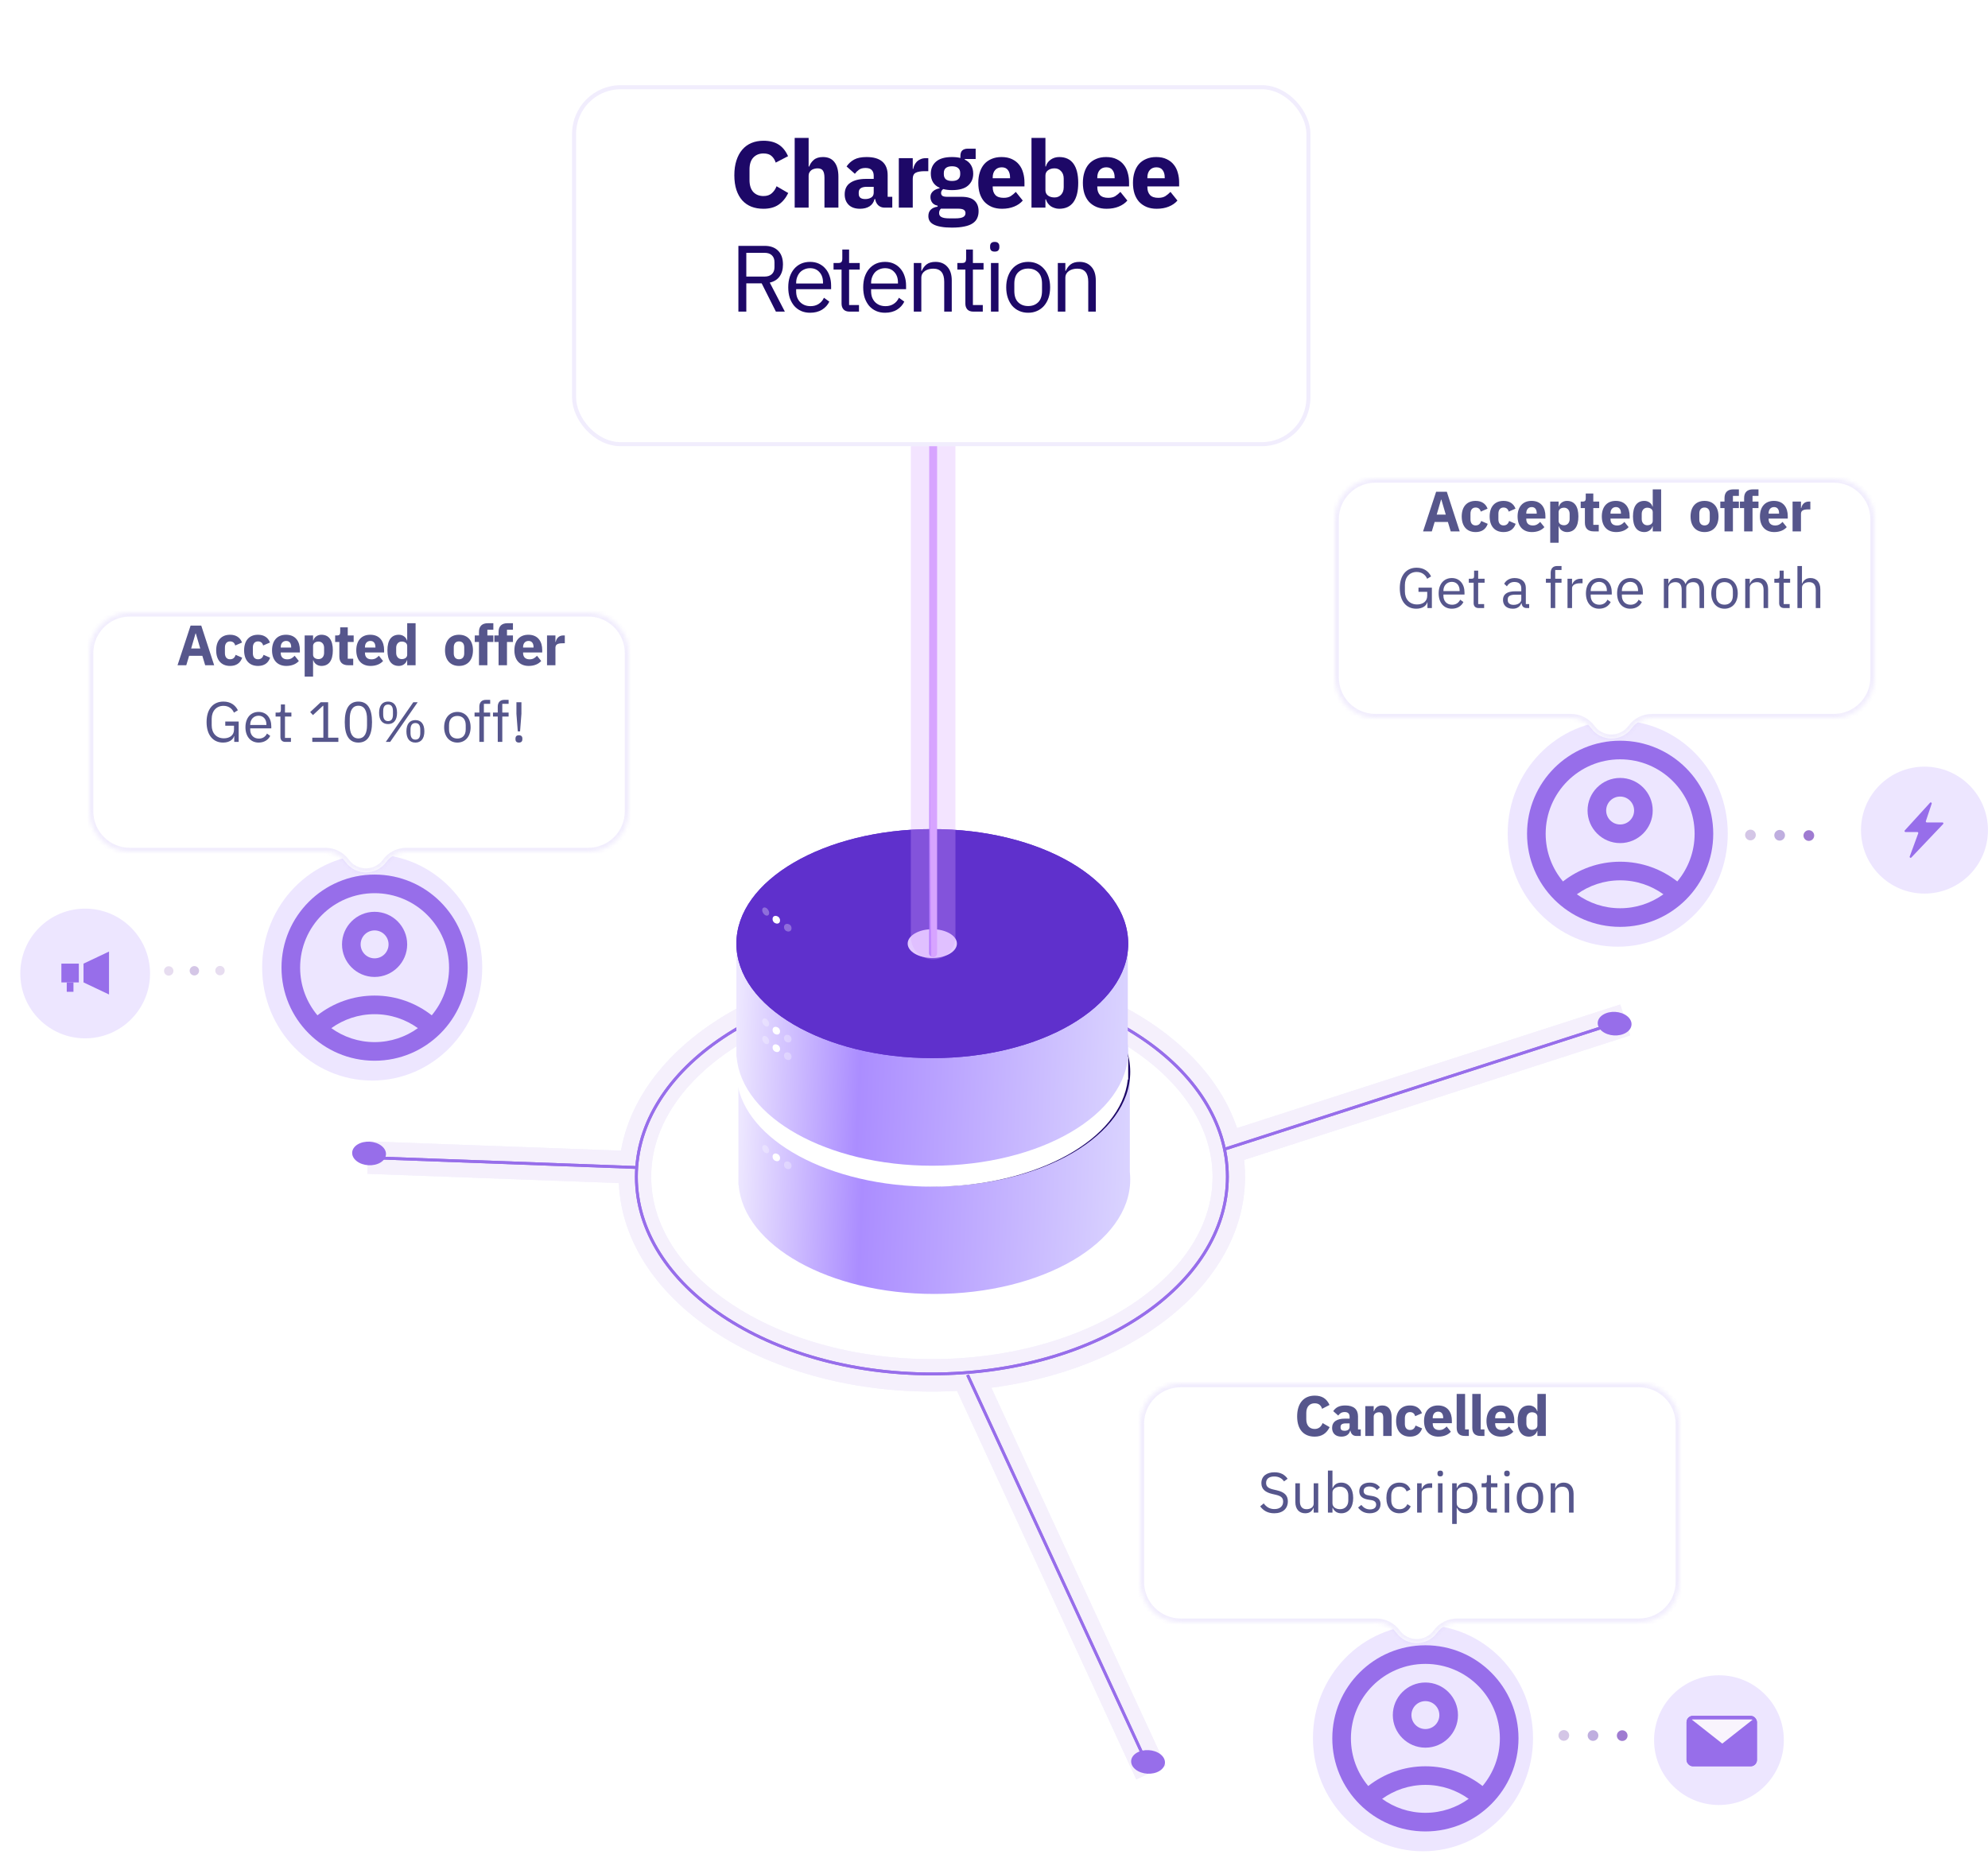 <svg width="490" height="459" viewBox="0 0 490 459" fill="none" xmlns="http://www.w3.org/2000/svg">
<path d="M229.783 271.04C239.02 271.04 247.368 273.23 253.396 276.755C259.432 280.283 263.092 285.115 263.092 290.391C263.092 295.667 259.432 300.498 253.396 304.027C247.368 307.551 239.02 309.741 229.783 309.741C220.547 309.741 212.199 307.551 206.17 304.027C200.134 300.498 196.474 295.667 196.474 290.391C196.474 285.115 200.134 280.283 206.17 276.755C212.198 273.23 220.546 271.04 229.783 271.04Z" stroke="#976EEA" stroke-width="0.597"/>
<path d="M229.783 271.04C239.02 271.04 247.368 273.23 253.396 276.755C259.432 280.283 263.092 285.115 263.092 290.391C263.092 295.667 259.432 300.498 253.396 304.027C247.368 307.551 239.02 309.741 229.783 309.741C220.547 309.741 212.199 307.551 206.17 304.027C200.134 300.498 196.474 295.667 196.474 290.391C196.474 285.115 200.134 280.283 206.17 276.755C212.198 273.23 220.546 271.04 229.783 271.04Z" stroke="#976EEA" stroke-width="0.597"/>
<g opacity="0.42">
<path d="M229.689 241.162C270.109 241.162 302.876 263.077 302.876 290.11C302.876 317.144 270.109 339.059 229.689 339.059C189.27 339.059 156.5 317.144 156.5 290.11C156.5 263.077 189.268 241.162 229.689 241.162Z" stroke="#E6DCF9" stroke-width="8"/>
<path d="M229.689 241.162C270.109 241.162 302.876 263.077 302.876 290.11C302.876 317.144 270.109 339.059 229.689 339.059C189.27 339.059 156.5 317.144 156.5 290.11C156.5 263.077 189.268 241.162 229.689 241.162Z" stroke="#E6DCF9" stroke-width="8"/>
<path d="M301.783 283.316L400.581 251.442M238.483 338.958L283.693 436.984M156.783 287.816L90.676 285.376" stroke="#E6DCF9" stroke-width="8"/>
<path d="M301.783 283.316L400.581 251.442M238.483 338.958L283.693 436.984M156.783 287.816L90.676 285.376" stroke="#E6DCF9" stroke-width="8"/>
</g>
<path d="M229.689 241.514C249.839 241.514 268.065 246.977 281.244 255.791C294.425 264.607 302.524 276.748 302.524 290.11C302.524 303.473 294.425 315.614 281.244 324.429C268.065 333.244 249.839 338.707 229.689 338.707C209.539 338.707 191.313 333.244 178.133 324.429C164.952 315.614 156.853 303.473 156.853 290.11C156.853 276.748 164.951 264.607 178.133 255.791C191.312 246.977 209.539 241.514 229.689 241.514Z" stroke="#976EEA" stroke-width="0.704"/>
<path d="M229.689 241.514C249.839 241.514 268.065 246.977 281.244 255.791C294.425 264.607 302.524 276.748 302.524 290.11C302.524 303.473 294.425 315.614 281.244 324.429C268.065 333.244 249.839 338.707 229.689 338.707C209.539 338.707 191.313 333.244 178.133 324.429C164.952 315.614 156.853 303.473 156.853 290.11C156.853 276.748 164.951 264.607 178.133 255.791C191.312 246.977 209.539 241.514 229.689 241.514Z" stroke="#976EEA" stroke-width="0.704"/>
<path d="M301.783 283.316L400.581 251.442M238.483 338.958L283.693 436.984M156.783 287.816L90.676 285.376" stroke="#976EEA" stroke-width="0.704"/>
<path d="M301.783 283.316L400.581 251.442M238.483 338.958L283.693 436.984M156.783 287.816L90.676 285.376" stroke="#976EEA" stroke-width="0.704"/>
<path d="M278.147 292.149C274.991 278.342 254.767 267.693 230.289 267.693C205.811 267.693 185.587 278.342 182.43 292.149H182L182.06 294.504C182.022 294.974 182 295.443 182 295.92C182.001 296.677 182.052 297.434 182.154 298.184C184.125 312.719 204.926 324.155 230.289 324.155C255.91 324.155 276.872 312.487 278.477 297.744H278.577V292.149H278.147Z" fill="white"/>
<path fill-rule="evenodd" clip-rule="evenodd" d="M278.575 290.76C278.575 306.352 256.956 318.991 230.288 318.991C204.416 318.991 183.296 307.096 182.057 292.149H182V263.412L216.225 263.744C220.675 262.954 225.396 262.528 230.288 262.528C235.743 262.528 240.987 263.057 245.878 264.032L278.476 264.349V288.941C278.542 289.542 278.575 290.149 278.575 290.76Z" fill="url(#paint0_linear_100_140)"/>
<path d="M230.29 236C256.958 236 278.577 248.64 278.577 264.232C278.577 279.823 256.958 292.463 230.29 292.463C203.622 292.463 182.001 279.823 182.001 264.232C182.001 248.64 203.62 236 230.29 236Z" fill="#1D0867"/>
<path d="M277.65 260.538C274.493 246.731 254.27 236.083 229.792 236.083C205.314 236.083 185.089 246.731 181.933 260.538H181.503L181.563 262.894C181.524 263.363 181.503 263.833 181.503 264.309C181.503 265.067 181.555 265.823 181.657 266.574C183.628 281.108 204.429 292.544 229.792 292.544C255.413 292.544 276.375 280.877 277.98 266.134H278.079V260.538H277.65Z" fill="white"/>
<path fill-rule="evenodd" clip-rule="evenodd" d="M278.078 259.15C278.078 274.741 256.459 287.381 229.79 287.381C203.918 287.381 182.799 275.485 181.56 260.539H181.503V231.801L215.729 232.134C220.178 231.343 224.899 230.918 229.79 230.918C235.245 230.918 240.488 231.447 245.379 232.421L277.979 232.738V257.33C278.044 257.932 278.078 258.538 278.078 259.15Z" fill="url(#paint1_linear_100_140)"/>
<path d="M229.792 204.389C256.46 204.389 278.08 217.029 278.08 232.621C278.08 248.213 256.46 260.853 229.792 260.853C203.124 260.853 181.504 248.213 181.504 232.621C181.504 217.029 203.123 204.389 229.792 204.389Z" fill="#5F30CC"/>
<path d="M229.792 204.389C256.46 204.389 278.08 217.029 278.08 232.621C278.08 248.213 256.46 260.853 229.792 260.853C203.124 260.853 181.504 248.213 181.504 232.621C181.504 217.029 203.123 204.389 229.792 204.389Z" fill="#5F30CC"/>
<path d="M229.792 229.073C226.44 229.073 223.722 230.661 223.722 232.621C223.722 234.581 226.44 236.169 229.792 236.169C233.144 236.169 235.861 234.581 235.861 232.621C235.861 230.661 233.144 229.073 229.792 229.073Z" fill="#E4CCFF"/>
<path d="M230 73L230 103.235L230 231" stroke="#D7A4FF" stroke-opacity="0.3" stroke-width="11" stroke-linecap="round"/>
<path d="M230 77L230 107.235L230 235" stroke="url(#paint2_linear_100_140)" stroke-width="1.947" stroke-linecap="round"/>
<circle r="0.936" transform="matrix(0.914 0.407 -0.033 0.999 188.728 252.072)" fill="white" fill-opacity="0.3"/>
<circle r="0.936" transform="matrix(0.914 0.407 -0.033 0.999 188.728 283.295)" fill="white" fill-opacity="0.3"/>
<circle r="0.936" transform="matrix(0.914 0.407 -0.033 0.999 188.728 224.719)" fill="white" fill-opacity="0.3"/>
<circle r="0.936" transform="matrix(0.914 0.407 -0.033 0.999 188.728 256.389)" fill="white" fill-opacity="0.3"/>
<circle r="0.936" transform="matrix(0.983 0.182 0 1 191.344 254.092)" fill="white"/>
<circle r="0.936" transform="matrix(0.983 0.182 0 1 191.344 285.316)" fill="white"/>
<circle r="0.936" transform="matrix(0.983 0.182 0 1 191.344 226.739)" fill="white"/>
<circle r="0.936" transform="matrix(0.983 0.182 0 1 191.344 258.41)" fill="white"/>
<circle r="0.936" transform="matrix(0.99 0.143 0 1 194.168 256.051)" fill="white" fill-opacity="0.3"/>
<circle r="0.936" transform="matrix(0.99 0.143 0 1 194.168 287.275)" fill="white" fill-opacity="0.3"/>
<circle r="0.936" transform="matrix(0.99 0.143 0 1 194.168 228.699)" fill="white" fill-opacity="0.3"/>
<circle r="0.936" transform="matrix(0.99 0.143 0 1 194.168 260.369)" fill="white" fill-opacity="0.3"/>
<circle r="3.596" transform="matrix(0.785 0.619 -0.853 0.522 90.97 284.358)" fill="#976EEA"/>
<circle r="3.596" transform="matrix(0.785 0.619 -0.853 0.522 282.97 434.358)" fill="#976EEA"/>
<circle r="3.596" transform="matrix(0.785 0.619 -0.853 0.522 397.97 252.358)" fill="#976EEA"/>
<path d="M120.168 238.5C120.168 254.654 107.408 267.693 91.737 267.693C76.067 267.693 63.307 254.654 63.307 238.5C63.307 222.346 76.067 209.307 91.737 209.307C107.408 209.307 120.168 222.346 120.168 238.5Z" fill="#EDE6FF" stroke="white" stroke-width="2.615"/>
<path d="M92.331 215.604C79.664 215.604 69.385 225.884 69.385 238.55C69.385 251.217 79.664 261.496 92.331 261.496C104.997 261.496 115.277 251.217 115.277 238.55C115.277 225.884 104.997 215.604 92.331 215.604ZM81.661 253.465C84.667 251.308 88.338 250.023 92.331 250.023C96.323 250.023 99.995 251.308 103 253.465C99.995 255.622 96.323 256.907 92.331 256.907C88.338 256.907 84.667 255.622 81.661 253.465ZM106.419 250.299C102.542 247.27 97.654 245.434 92.331 245.434C87.007 245.434 82.12 247.27 78.242 250.299C75.58 247.109 73.974 243.025 73.974 238.55C73.974 228.408 82.188 220.193 92.331 220.193C102.473 220.193 110.687 228.408 110.687 238.55C110.687 243.025 109.081 247.109 106.419 250.299Z" fill="#976EEA"/>
<path d="M92.33 224.783C87.901 224.783 84.299 228.386 84.299 232.814C84.299 237.243 87.901 240.845 92.33 240.845C96.758 240.845 100.361 237.243 100.361 232.814C100.361 228.386 96.758 224.783 92.33 224.783ZM92.33 236.256C90.425 236.256 88.888 234.719 88.888 232.814C88.888 230.91 90.425 229.372 92.33 229.372C94.234 229.372 95.772 230.91 95.772 232.814C95.772 234.719 94.234 236.256 92.33 236.256Z" fill="#976EEA"/>
<g filter="url(#filter0_dd_100_140)">
<mask id="path-34-inside-1_100_140" fill="white">
<path fill-rule="evenodd" clip-rule="evenodd" d="M34 140C28.477 140 24 144.477 24 150V189C24 194.523 28.477 199 34 199H82.205C84.178 199 86.033 199.942 87.197 201.534V201.534C89.668 204.913 94.712 204.913 97.182 201.534V201.534C98.347 199.942 100.202 199 102.175 199H147C152.523 199 157 194.523 157 189V150C157 144.477 152.523 140 147 140H34Z"/>
</mask>
<path fill-rule="evenodd" clip-rule="evenodd" d="M34 140C28.477 140 24 144.477 24 150V189C24 194.523 28.477 199 34 199H82.205C84.178 199 86.033 199.942 87.197 201.534V201.534C89.668 204.913 94.712 204.913 97.182 201.534V201.534C98.347 199.942 100.202 199 102.175 199H147C152.523 199 157 194.523 157 189V150C157 144.477 152.523 140 147 140H34Z" fill="white"/>
<path d="M25 150C25 145.029 29.029 141 34 141V139C27.925 139 23 143.925 23 150H25ZM25 189V150H23V189H25ZM34 198C29.029 198 25 193.971 25 189H23C23 195.075 27.925 200 34 200V198ZM82.205 198H34V200H82.205V198ZM147 198H102.175V200H147V198ZM156 189C156 193.971 151.971 198 147 198V200C153.075 200 158 195.075 158 189H156ZM156 150V189H158V150H156ZM147 141C151.971 141 156 145.029 156 150H158C158 143.925 153.075 139 147 139V141ZM34 141H147V139H34V141ZM97.99 202.125C98.966 200.789 100.521 200 102.175 200V198C99.883 198 97.728 199.094 96.375 200.944L97.99 202.125ZM86.39 202.125C89.26 206.05 95.12 206.05 97.99 202.125L96.375 200.944C94.304 203.777 90.076 203.777 88.005 200.944L86.39 202.125ZM82.205 200C83.859 200 85.414 200.789 86.39 202.125L88.005 200.944C86.652 199.094 84.497 198 82.205 198V200Z" fill="#BBA5F8" fill-opacity="0.2" mask="url(#path-34-inside-1_100_140)"/>
</g>
<path d="M52.786 164L49.608 154.228H46.976L43.756 164H45.912L46.612 161.676H49.874L50.574 164H52.786ZM49.356 159.87H47.116L48.194 156.16H48.264L49.356 159.87ZM56.714 164.168C58.156 164.168 59.206 163.538 59.696 162.138L58.086 161.438C57.876 162.026 57.54 162.53 56.714 162.53C55.874 162.53 55.44 161.942 55.44 161.018V159.646C55.44 158.722 55.874 158.12 56.714 158.12C57.442 158.12 57.848 158.568 57.974 159.128L59.654 158.4C59.22 157.196 58.198 156.482 56.714 156.482C54.502 156.482 53.284 157.966 53.284 160.318C53.284 162.67 54.502 164.168 56.714 164.168ZM63.598 164.168C65.04 164.168 66.09 163.538 66.58 162.138L64.97 161.438C64.76 162.026 64.424 162.53 63.598 162.53C62.758 162.53 62.324 161.942 62.324 161.018V159.646C62.324 158.722 62.758 158.12 63.598 158.12C64.326 158.12 64.732 158.568 64.858 159.128L66.538 158.4C66.104 157.196 65.082 156.482 63.598 156.482C61.386 156.482 60.168 157.966 60.168 160.318C60.168 162.67 61.386 164.168 63.598 164.168ZM70.58 164.168C71.924 164.168 73.002 163.706 73.66 162.95L72.624 161.662C72.162 162.138 71.686 162.544 70.818 162.544C69.712 162.544 69.194 161.928 69.194 160.962V160.85H73.912V160.234C73.912 158.246 72.932 156.482 70.496 156.482C68.284 156.482 67.052 157.994 67.052 160.318C67.052 162.67 68.326 164.168 70.58 164.168ZM70.538 158.008C71.364 158.008 71.77 158.61 71.77 159.506V159.632H69.194V159.52C69.194 158.61 69.712 158.008 70.538 158.008ZM75.095 166.8H77.167V162.768H77.237C77.447 163.566 78.259 164.168 79.211 164.168C81.073 164.168 82.039 162.81 82.039 160.318C82.039 157.826 81.073 156.482 79.211 156.482C78.259 156.482 77.447 157.07 77.237 157.882H77.167V156.65H75.095V166.8ZM78.525 162.488C77.741 162.488 77.167 162.082 77.167 161.41V159.24C77.167 158.568 77.741 158.162 78.525 158.162C79.309 158.162 79.883 158.764 79.883 159.688V160.962C79.883 161.886 79.309 162.488 78.525 162.488ZM87.059 164V162.39H85.715V158.26H87.171V156.65H85.715V154.662H83.853V155.866C83.853 156.37 83.685 156.65 83.125 156.65H82.607V158.26H83.643V161.858C83.643 163.258 84.399 164 85.827 164H87.059ZM91.341 164.168C92.685 164.168 93.763 163.706 94.421 162.95L93.385 161.662C92.923 162.138 92.447 162.544 91.579 162.544C90.473 162.544 89.955 161.928 89.955 160.962V160.85H94.673V160.234C94.673 158.246 93.693 156.482 91.257 156.482C89.045 156.482 87.813 157.994 87.813 160.318C87.813 162.67 89.087 164.168 91.341 164.168ZM91.299 158.008C92.125 158.008 92.531 158.61 92.531 159.506V159.632H89.955V159.52C89.955 158.61 90.473 158.008 91.299 158.008ZM100.365 164H102.437V153.64H100.365V157.882H100.295C100.085 157.07 99.273 156.482 98.321 156.482C96.459 156.482 95.493 157.826 95.493 160.318C95.493 162.81 96.459 164.168 98.321 164.168C99.273 164.168 100.085 163.566 100.295 162.768H100.365V164ZM99.007 162.488C98.223 162.488 97.649 161.886 97.649 160.962V159.688C97.649 158.764 98.223 158.162 99.007 158.162C99.791 158.162 100.365 158.568 100.365 159.24V161.41C100.365 162.082 99.791 162.488 99.007 162.488ZM113.133 164.168C115.289 164.168 116.577 162.684 116.577 160.318C116.577 157.952 115.289 156.482 113.133 156.482C110.977 156.482 109.689 157.952 109.689 160.318C109.689 162.684 110.977 164.168 113.133 164.168ZM113.133 162.53C112.321 162.53 111.845 161.998 111.845 161.074V159.576C111.845 158.652 112.321 158.12 113.133 158.12C113.945 158.12 114.421 158.652 114.421 159.576V161.074C114.421 161.998 113.945 162.53 113.133 162.53ZM118.056 164H120.128V158.26H121.598V156.65H120.128V155.25H121.598V153.64H120.254C118.826 153.64 118.056 154.368 118.056 155.782V156.65H117.02V158.26H118.056V164ZM122.889 164H124.961V158.26H126.431V156.65H124.961V155.25H126.431V153.64H125.087C123.659 153.64 122.889 154.368 122.889 155.782V156.65H121.853V158.26H122.889V164ZM130.315 164.168C131.659 164.168 132.737 163.706 133.395 162.95L132.359 161.662C131.897 162.138 131.421 162.544 130.553 162.544C129.447 162.544 128.929 161.928 128.929 160.962V160.85H133.647V160.234C133.647 158.246 132.667 156.482 130.231 156.482C128.019 156.482 126.787 157.994 126.787 160.318C126.787 162.67 128.061 164.168 130.315 164.168ZM130.273 158.008C131.099 158.008 131.505 158.61 131.505 159.506V159.632H128.929V159.52C128.929 158.61 129.447 158.008 130.273 158.008ZM136.902 164V159.702C136.902 158.848 137.49 158.582 138.694 158.582H139.212V156.65H138.848C137.7 156.65 137.14 157.434 136.972 158.246H136.902V156.65H134.83V164H136.902Z" fill="#56568C"/>
<path d="M57.736 182.896H58.828V177.87H55.523V178.906H57.679V179.872C57.679 181.314 56.545 182.014 55.188 182.014C53.325 182.014 52.178 180.726 52.178 178.794V177.212C52.178 175.28 53.353 174.006 55.075 174.006C56.307 174.006 57.218 174.65 57.666 175.686L58.632 175.098C58.002 173.824 56.825 172.956 55.075 172.956C52.569 172.956 50.917 174.762 50.917 178.01C50.917 181.286 52.584 183.064 54.977 183.064C56.462 183.064 57.456 182.378 57.694 181.468H57.736V182.896ZM63.746 183.064C65.104 183.064 66.14 182.392 66.602 181.412L65.804 180.838C65.426 181.636 64.726 182.084 63.816 182.084C62.472 182.084 61.674 181.146 61.674 179.9V179.564H66.868V179.032C66.868 176.988 65.678 175.504 63.746 175.504C61.786 175.504 60.498 176.988 60.498 179.284C60.498 181.58 61.786 183.064 63.746 183.064ZM63.746 176.442C64.894 176.442 65.664 177.296 65.664 178.57V178.724H61.674V178.626C61.674 177.366 62.528 176.442 63.746 176.442ZM71.709 182.896V181.916H70.239V176.652H71.821V175.672H70.239V173.67H69.231V175.014C69.231 175.504 69.077 175.672 68.601 175.672H67.929V176.652H69.119V181.706C69.119 182.406 69.539 182.896 70.309 182.896H71.709ZM83.398 182.896V181.86H80.878V173.124H79.044L76.454 175.546L77.14 176.288L79.604 173.992H79.702V181.86H76.972V182.896H83.398ZM88.335 183.064C90.673 183.064 91.695 181.202 91.695 178.01C91.695 174.818 90.673 172.956 88.335 172.956C85.997 172.956 84.975 174.818 84.975 178.01C84.975 181.202 85.997 183.064 88.335 183.064ZM88.335 182.042C86.809 182.042 86.207 180.698 86.207 178.808V177.212C86.207 175.322 86.809 173.978 88.335 173.978C89.861 173.978 90.463 175.322 90.463 177.212V178.808C90.463 180.698 89.861 182.042 88.335 182.042ZM96.169 182.896L102.945 173.124H101.867L95.091 182.896H96.169ZM95.651 178.5C97.065 178.5 97.863 177.52 97.863 175.728C97.863 173.936 97.065 172.956 95.651 172.956C94.237 172.956 93.439 173.936 93.439 175.728C93.439 177.52 94.237 178.5 95.651 178.5ZM95.651 177.772C94.839 177.772 94.447 177.212 94.447 176.148V175.308C94.447 174.244 94.839 173.684 95.651 173.684C96.463 173.684 96.855 174.244 96.855 175.308V176.148C96.855 177.212 96.463 177.772 95.651 177.772ZM102.385 183.064C103.799 183.064 104.597 182.084 104.597 180.292C104.597 178.5 103.799 177.52 102.385 177.52C100.971 177.52 100.173 178.5 100.173 180.292C100.173 182.084 100.971 183.064 102.385 183.064ZM102.385 182.336C101.573 182.336 101.181 181.776 101.181 180.712V179.872C101.181 178.808 101.573 178.248 102.385 178.248C103.197 178.248 103.589 178.808 103.589 179.872V180.712C103.589 181.776 103.197 182.336 102.385 182.336ZM112.733 183.064C114.665 183.064 115.995 181.58 115.995 179.284C115.995 176.988 114.665 175.504 112.733 175.504C110.801 175.504 109.471 176.988 109.471 179.284C109.471 181.58 110.801 183.064 112.733 183.064ZM112.733 182.07C111.529 182.07 110.675 181.328 110.675 179.802V178.766C110.675 177.24 111.529 176.498 112.733 176.498C113.937 176.498 114.791 177.24 114.791 178.766V179.802C114.791 181.328 113.937 182.07 112.733 182.07ZM118.146 182.896H119.266V176.652H120.82V175.672H119.266V173.516H120.82V172.536H119.728C118.664 172.536 118.146 173.222 118.146 174.216V175.672H116.97V176.652H118.146V182.896ZM122.686 182.896H123.806V176.652H125.36V175.672H123.806V173.516H125.36V172.536H124.268C123.204 172.536 122.686 173.222 122.686 174.216V175.672H121.51V176.652H122.686V182.896ZM128.184 180.306L128.52 175.966V173.124H127.288V175.966L127.624 180.306H128.184ZM127.904 183.064C128.492 183.064 128.758 182.742 128.758 182.252V182.07C128.758 181.58 128.492 181.258 127.904 181.258C127.316 181.258 127.05 181.58 127.05 182.07V182.252C127.05 182.742 127.316 183.064 127.904 183.064Z" fill="#56568C"/>
<circle cx="22.636" cy="239.482" r="1.158" transform="rotate(-137.487 22.636 239.482)" fill="#9F7BD1"/>
<circle cx="28.954" cy="239.441" r="1.158" transform="rotate(-137.487 28.954 239.441)" fill="#BFAEDF"/>
<circle cx="35.271" cy="239.4" r="1.158" transform="rotate(-137.487 35.271 239.4)" fill="#D4C6E6"/>
<circle cx="41.59" cy="239.36" r="1.158" transform="rotate(-137.487 41.59 239.36)" fill="#E7DDF0"/>
<circle cx="47.908" cy="239.319" r="1.158" transform="rotate(-137.487 47.908 239.319)" fill="#D4C6E6"/>
<circle cx="54.227" cy="239.28" r="1.158" transform="rotate(-137.487 54.227 239.28)" fill="#E7DDF0"/>
<circle cx="20.991" cy="239.99" r="15.991" fill="#EDE6FF"/>
<rect x="15.13" y="237.559" width="4.299" height="4.63" fill="#976EEA"/>
<path d="M20.587 242.189V237.559L26.87 234.583V245.166L20.587 242.189Z" fill="#976EEA"/>
<rect x="16.453" y="242.189" width="1.654" height="2.315" fill="#976EEA"/>
<circle cx="399.841" cy="427.878" r="1.318" transform="rotate(43.076 399.841 427.878)" fill="#9F7BD1"/>
<circle cx="392.646" cy="427.854" r="1.318" transform="rotate(43.076 392.646 427.854)" fill="#BFAEDF"/>
<circle cx="385.45" cy="427.829" r="1.318" transform="rotate(43.076 385.45 427.829)" fill="#D4C6E6"/>
<circle cx="378.255" cy="427.804" r="1.318" transform="rotate(43.076 378.255 427.804)" fill="#E7DDF0"/>
<circle cx="371.059" cy="427.78" r="1.318" transform="rotate(43.076 371.059 427.78)" fill="#D4C6E6"/>
<circle cx="363.863" cy="427.754" r="1.318" transform="rotate(43.076 363.863 427.754)" fill="#E7DDF0"/>
<circle cx="423.687" cy="428.99" r="15.991" fill="#EDE6FF"/>
<rect x="415.697" y="423" width="17.357" height="12.435" rx="1.554" fill="#976EEA"/>
<path d="M424.264 430.09L416.836 424.238C416.547 424.01 416.708 423.544 417.077 423.544H431.933C432.302 423.544 432.463 424.01 432.173 424.238L424.745 430.09C424.604 430.201 424.405 430.201 424.264 430.09Z" fill="#F9F4FD" stroke="#976EEA" stroke-width="0.688"/>
<rect x="416.086" y="423.389" width="16.58" height="11.658" rx="1.166" stroke="#976EEA" stroke-width="0.777"/>
<path d="M379.168 428.5C379.168 444.654 366.408 457.693 350.737 457.693C335.067 457.693 322.307 444.654 322.307 428.5C322.307 412.346 335.067 399.307 350.737 399.307C366.408 399.307 379.168 412.346 379.168 428.5Z" fill="#EDE6FF" stroke="white" stroke-width="2.615"/>
<path d="M351.331 405.604C338.664 405.604 328.385 415.884 328.385 428.55C328.385 441.217 338.664 451.496 351.331 451.496C363.997 451.496 374.277 441.217 374.277 428.55C374.277 415.884 363.997 405.604 351.331 405.604ZM340.661 443.465C343.667 441.308 347.338 440.023 351.331 440.023C355.323 440.023 358.995 441.308 362 443.465C358.995 445.622 355.323 446.907 351.331 446.907C347.338 446.907 343.667 445.622 340.661 443.465ZM365.419 440.299C361.542 437.27 356.654 435.434 351.331 435.434C346.007 435.434 341.12 437.27 337.242 440.299C334.58 437.109 332.974 433.025 332.974 428.55C332.974 418.408 341.188 410.193 351.331 410.193C361.473 410.193 369.687 418.408 369.687 428.55C369.687 433.025 368.081 437.109 365.419 440.299Z" fill="#976EEA"/>
<path d="M351.33 414.783C346.901 414.783 343.299 418.386 343.299 422.814C343.299 427.243 346.901 430.845 351.33 430.845C355.758 430.845 359.361 427.243 359.361 422.814C359.361 418.386 355.758 414.783 351.33 414.783ZM351.33 426.256C349.425 426.256 347.888 424.719 347.888 422.814C347.888 420.91 349.425 419.372 351.33 419.372C353.234 419.372 354.772 420.91 354.772 422.814C354.772 424.719 353.234 426.256 351.33 426.256Z" fill="#976EEA"/>
<g filter="url(#filter1_dd_100_140)">
<mask id="path-61-inside-2_100_140" fill="white">
<path fill-rule="evenodd" clip-rule="evenodd" d="M293 330C287.477 330 283 334.477 283 340V379C283 384.523 287.477 389 293 389H341.205C343.178 389 345.033 389.942 346.197 391.534V391.534C348.668 394.913 353.712 394.913 356.182 391.534V391.534C357.347 389.942 359.202 389 361.175 389H406C411.523 389 416 384.523 416 379V340C416 334.477 411.523 330 406 330H293Z"/>
</mask>
<path fill-rule="evenodd" clip-rule="evenodd" d="M293 330C287.477 330 283 334.477 283 340V379C283 384.523 287.477 389 293 389H341.205C343.178 389 345.033 389.942 346.197 391.534V391.534C348.668 394.913 353.712 394.913 356.182 391.534V391.534C357.347 389.942 359.202 389 361.175 389H406C411.523 389 416 384.523 416 379V340C416 334.477 411.523 330 406 330H293Z" fill="white"/>
<path d="M284 340C284 335.029 288.029 331 293 331V329C286.925 329 282 333.925 282 340H284ZM284 379V340H282V379H284ZM293 388C288.029 388 284 383.971 284 379H282C282 385.075 286.925 390 293 390V388ZM341.205 388H293V390H341.205V388ZM406 388H361.175V390H406V388ZM415 379C415 383.971 410.971 388 406 388V390C412.075 390 417 385.075 417 379H415ZM415 340V379H417V340H415ZM406 331C410.971 331 415 335.029 415 340H417C417 333.925 412.075 329 406 329V331ZM293 331H406V329H293V331ZM356.99 392.125C357.966 390.789 359.521 390 361.175 390V388C358.883 388 356.728 389.094 355.375 390.944L356.99 392.125ZM345.39 392.125C348.26 396.05 354.119 396.05 356.99 392.125L355.375 390.944C353.304 393.777 349.076 393.777 347.005 390.944L345.39 392.125ZM341.205 390C342.859 390 344.414 390.789 345.39 392.125L347.005 390.944C345.652 389.094 343.497 388 341.205 388V390Z" fill="#BBA5F8" fill-opacity="0.2" mask="url(#path-61-inside-2_100_140)"/>
</g>
<path d="M324.045 354.168C325.837 354.168 326.999 353.314 327.727 351.83L325.991 350.822C325.697 351.62 325.095 352.278 324.045 352.278C322.799 352.278 321.973 351.438 321.973 349.898V348.33C321.973 346.79 322.799 345.95 324.045 345.95C325.095 345.95 325.613 346.496 325.865 347.308L327.699 346.356C326.985 344.788 325.837 344.06 324.045 344.06C321.413 344.06 319.719 345.88 319.719 349.184C319.719 352.488 321.413 354.168 324.045 354.168ZM335.405 354V352.39H334.719V349.17C334.719 347.434 333.655 346.482 331.583 346.482C330.043 346.482 329.203 347.014 328.615 347.882L329.847 348.974C330.169 348.526 330.603 348.106 331.429 348.106C332.297 348.106 332.647 348.554 332.647 349.268V349.73H331.485C329.539 349.73 328.335 350.472 328.335 352.026C328.335 353.3 329.147 354.168 330.617 354.168C331.737 354.168 332.549 353.664 332.773 352.712H332.857C332.983 353.496 333.515 354 334.257 354H335.405ZM331.387 352.726C330.771 352.726 330.421 352.474 330.421 351.942V351.732C330.421 351.2 330.841 350.906 331.639 350.906H332.647V351.774C332.647 352.446 332.073 352.726 331.387 352.726ZM338.587 354V349.24C338.587 348.512 339.245 348.162 339.917 348.162C340.673 348.162 340.939 348.624 340.939 349.562V354H343.011V349.394C343.011 347.546 342.213 346.482 340.715 346.482C339.553 346.482 338.937 347.126 338.671 347.896H338.587V346.65H336.515V354H338.587ZM347.543 354.168C348.985 354.168 350.035 353.538 350.525 352.138L348.915 351.438C348.705 352.026 348.369 352.53 347.543 352.53C346.703 352.53 346.269 351.942 346.269 351.018V349.646C346.269 348.722 346.703 348.12 347.543 348.12C348.271 348.12 348.677 348.568 348.803 349.128L350.483 348.4C350.049 347.196 349.027 346.482 347.543 346.482C345.331 346.482 344.113 347.966 344.113 350.318C344.113 352.67 345.331 354.168 347.543 354.168ZM354.525 354.168C355.869 354.168 356.947 353.706 357.605 352.95L356.569 351.662C356.107 352.138 355.631 352.544 354.763 352.544C353.657 352.544 353.139 351.928 353.139 350.962V350.85H357.857V350.234C357.857 348.246 356.877 346.482 354.441 346.482C352.229 346.482 350.997 347.994 350.997 350.318C350.997 352.67 352.271 354.168 354.525 354.168ZM354.483 348.008C355.309 348.008 355.715 348.61 355.715 349.506V349.632H353.139V349.52C353.139 348.61 353.657 348.008 354.483 348.008ZM362.036 354V352.39H361.112V343.64H359.04V351.984C359.04 353.286 359.684 354 361.098 354H362.036ZM365.885 354V352.39H364.961V343.64H362.889V351.984C362.889 353.286 363.533 354 364.947 354H365.885ZM369.914 354.168C371.258 354.168 372.336 353.706 372.994 352.95L371.958 351.662C371.496 352.138 371.02 352.544 370.152 352.544C369.046 352.544 368.528 351.928 368.528 350.962V350.85H373.246V350.234C373.246 348.246 372.266 346.482 369.83 346.482C367.618 346.482 366.386 347.994 366.386 350.318C366.386 352.67 367.66 354.168 369.914 354.168ZM369.872 348.008C370.698 348.008 371.104 348.61 371.104 349.506V349.632H368.528V349.52C368.528 348.61 369.046 348.008 369.872 348.008ZM378.937 354H381.009V343.64H378.937V347.882H378.867C378.657 347.07 377.845 346.482 376.893 346.482C375.031 346.482 374.065 347.826 374.065 350.318C374.065 352.81 375.031 354.168 376.893 354.168C377.845 354.168 378.657 353.566 378.867 352.768H378.937V354ZM377.579 352.488C376.795 352.488 376.221 351.886 376.221 350.962V349.688C376.221 348.764 376.795 348.162 377.579 348.162C378.363 348.162 378.937 348.568 378.937 349.24V351.41C378.937 352.082 378.363 352.488 377.579 352.488Z" fill="#56568C"/>
<path d="M314.068 373.064C316.168 373.064 317.428 371.916 317.428 370.124C317.428 368.668 316.602 367.828 314.698 367.394L313.9 367.212C312.668 366.932 312.066 366.512 312.066 365.588C312.066 364.538 312.836 363.992 314.082 363.992C315.216 363.992 315.958 364.454 316.49 365.196L317.372 364.552C316.644 363.516 315.608 362.956 314.138 362.956C312.22 362.956 310.904 363.894 310.904 365.63C310.904 367.128 311.884 367.912 313.662 368.318L314.46 368.5C315.748 368.794 316.266 369.256 316.266 370.18C316.266 371.3 315.51 372.028 314.11 372.028C312.976 372.028 312.164 371.538 311.478 370.628L310.61 371.356C311.394 372.42 312.5 373.064 314.068 373.064ZM323.799 372.896H324.919V365.672H323.799V370.67C323.799 371.622 322.931 372.056 322.049 372.056C320.971 372.056 320.397 371.398 320.397 370.11V365.672H319.277V370.306C319.277 372.056 320.229 373.064 321.713 373.064C322.917 373.064 323.463 372.406 323.743 371.72H323.799V372.896ZM327.304 372.896H328.424V371.72H328.48C328.914 372.616 329.6 373.064 330.594 373.064C332.4 373.064 333.534 371.594 333.534 369.284C333.534 366.974 332.4 365.504 330.594 365.504C329.6 365.504 328.858 365.938 328.48 366.848H328.424V362.536H327.304V372.896ZM330.286 372.056C329.264 372.056 328.424 371.524 328.424 370.586V367.898C328.424 367.1 329.264 366.512 330.286 366.512C331.546 366.512 332.33 367.38 332.33 368.668V369.9C332.33 371.188 331.546 372.056 330.286 372.056ZM337.595 373.064C339.247 373.064 340.269 372.21 340.269 370.81C340.269 369.718 339.653 369.018 338.057 368.78L337.497 368.696C336.601 368.556 336.111 368.276 336.111 367.576C336.111 366.89 336.601 366.456 337.525 366.456C338.449 366.456 339.065 366.89 339.387 367.338L340.129 366.666C339.541 365.938 338.771 365.504 337.609 365.504C336.139 365.504 335.033 366.204 335.033 367.632C335.033 368.976 336.027 369.522 337.357 369.718L337.931 369.802C338.883 369.942 339.191 370.376 339.191 370.936C339.191 371.678 338.631 372.112 337.679 372.112C336.769 372.112 336.097 371.706 335.537 371.006L334.739 371.65C335.383 372.504 336.265 373.064 337.595 373.064ZM344.936 373.064C346.308 373.064 347.246 372.392 347.708 371.356L346.896 370.81C346.504 371.636 345.846 372.07 344.936 372.07C343.606 372.07 342.92 371.16 342.92 369.9V368.668C342.92 367.408 343.606 366.498 344.936 366.498C345.818 366.498 346.434 366.932 346.7 367.674L347.638 367.198C347.218 366.204 346.364 365.504 344.936 365.504C342.906 365.504 341.716 366.974 341.716 369.284C341.716 371.594 342.906 373.064 344.936 373.064ZM350.409 372.896V367.996C350.409 367.31 351.137 366.792 352.341 366.792H352.999V365.672H352.565C351.389 365.672 350.731 366.316 350.479 367.002H350.409V365.672H349.289V372.896H350.409ZM354.989 363.978C355.465 363.978 355.675 363.726 355.675 363.348V363.166C355.675 362.788 355.465 362.536 354.989 362.536C354.513 362.536 354.303 362.788 354.303 363.166V363.348C354.303 363.726 354.513 363.978 354.989 363.978ZM354.429 372.896H355.549V365.672H354.429V372.896ZM357.929 375.696H359.049V371.72H359.105C359.539 372.616 360.225 373.064 361.219 373.064C363.025 373.064 364.159 371.594 364.159 369.284C364.159 366.974 363.025 365.504 361.219 365.504C360.225 365.504 359.483 365.938 359.105 366.848H359.049V365.672H357.929V375.696ZM360.911 372.056C359.889 372.056 359.049 371.524 359.049 370.586V367.898C359.049 367.1 359.889 366.512 360.911 366.512C362.171 366.512 362.955 367.38 362.955 368.668V369.9C362.955 371.188 362.171 372.056 360.911 372.056ZM368.964 372.896V371.916H367.494V366.652H369.076V365.672H367.494V363.67H366.486V365.014C366.486 365.504 366.332 365.672 365.856 365.672H365.184V366.652H366.374V371.706C366.374 372.406 366.794 372.896 367.564 372.896H368.964ZM371.437 363.978C371.913 363.978 372.123 363.726 372.123 363.348V363.166C372.123 362.788 371.913 362.536 371.437 362.536C370.961 362.536 370.751 362.788 370.751 363.166V363.348C370.751 363.726 370.961 363.978 371.437 363.978ZM370.877 372.896H371.997V365.672H370.877V372.896ZM377.107 373.064C379.039 373.064 380.369 371.58 380.369 369.284C380.369 366.988 379.039 365.504 377.107 365.504C375.175 365.504 373.845 366.988 373.845 369.284C373.845 371.58 375.175 373.064 377.107 373.064ZM377.107 372.07C375.903 372.07 375.049 371.328 375.049 369.802V368.766C375.049 367.24 375.903 366.498 377.107 366.498C378.311 366.498 379.165 367.24 379.165 368.766V369.802C379.165 371.328 378.311 372.07 377.107 372.07ZM383.331 372.896V367.884C383.331 366.96 384.199 366.512 385.095 366.512C386.173 366.512 386.733 367.17 386.733 368.458V372.896H387.853V368.262C387.853 366.512 386.915 365.504 385.431 365.504C384.353 365.504 383.737 366.036 383.387 366.848H383.331V365.672H382.211V372.896H383.331Z" fill="#56568C"/>
<circle cx="445.84" cy="205.986" r="1.318" transform="rotate(43.419 445.84 205.986)" fill="#9F7BD1"/>
<circle cx="438.645" cy="205.918" r="1.318" transform="rotate(43.419 438.645 205.918)" fill="#BFAEDF"/>
<circle cx="431.45" cy="205.85" r="1.318" transform="rotate(43.419 431.45 205.85)" fill="#D4C6E6"/>
<circle cx="424.254" cy="205.783" r="1.318" transform="rotate(43.419 424.254 205.783)" fill="#E7DDF0"/>
<circle cx="417.059" cy="205.715" r="1.318" transform="rotate(43.419 417.059 205.715)" fill="#D4C6E6"/>
<circle cx="409.863" cy="205.646" r="1.318" transform="rotate(43.419 409.863 205.646)" fill="#E7DDF0"/>
<circle cx="474.342" cy="204.646" r="15.646" fill="#EDE6FF"/>
<path d="M475.721 197.887L469.488 204.723C469.349 204.875 469.457 205.12 469.663 205.12H472.579C472.744 205.12 472.859 205.284 472.802 205.439L470.705 211.157C470.617 211.398 470.923 211.588 471.1 211.401L478.939 203.15C479.082 202.999 478.975 202.749 478.767 202.749H474.907C474.745 202.749 474.631 202.591 474.682 202.437L476.121 198.122C476.202 197.879 475.893 197.698 475.721 197.887Z" fill="#976EEA"/>
<path d="M427.168 205.5C427.168 221.654 414.408 234.693 398.737 234.693C383.067 234.693 370.307 221.654 370.307 205.5C370.307 189.346 383.067 176.307 398.737 176.307C414.408 176.307 427.168 189.346 427.168 205.5Z" fill="#EDE6FF" stroke="white" stroke-width="2.615"/>
<path d="M399.331 182.604C386.664 182.604 376.385 192.884 376.385 205.55C376.385 218.217 386.664 228.496 399.331 228.496C411.997 228.496 422.277 218.217 422.277 205.55C422.277 192.884 411.997 182.604 399.331 182.604ZM388.661 220.465C391.667 218.308 395.338 217.023 399.331 217.023C403.323 217.023 406.995 218.308 410 220.465C406.995 222.622 403.323 223.907 399.331 223.907C395.338 223.907 391.667 222.622 388.661 220.465ZM413.419 217.299C409.542 214.27 404.654 212.434 399.331 212.434C394.007 212.434 389.12 214.27 385.242 217.299C382.58 214.109 380.974 210.025 380.974 205.55C380.974 195.408 389.188 187.193 399.331 187.193C409.473 187.193 417.687 195.408 417.687 205.55C417.687 210.025 416.081 214.109 413.419 217.299Z" fill="#976EEA"/>
<path d="M399.33 191.783C394.901 191.783 391.299 195.386 391.299 199.814C391.299 204.243 394.901 207.845 399.33 207.845C403.758 207.845 407.361 204.243 407.361 199.814C407.361 195.386 403.758 191.783 399.33 191.783ZM399.33 203.256C397.425 203.256 395.888 201.719 395.888 199.814C395.888 197.91 397.425 196.372 399.33 196.372C401.234 196.372 402.772 197.91 402.772 199.814C402.772 201.719 401.234 203.256 399.33 203.256Z" fill="#976EEA"/>
<g filter="url(#filter2_dd_100_140)">
<mask id="path-76-inside-3_100_140" fill="white">
<path fill-rule="evenodd" clip-rule="evenodd" d="M341 107C335.477 107 331 111.477 331 117V156C331 161.523 335.477 166 341 166H389.205C391.178 166 393.033 166.942 394.197 168.534V168.534C396.668 171.913 401.712 171.913 404.182 168.534V168.534C405.347 166.942 407.202 166 409.175 166H454C459.523 166 464 161.523 464 156V117C464 111.477 459.523 107 454 107H341Z"/>
</mask>
<path fill-rule="evenodd" clip-rule="evenodd" d="M341 107C335.477 107 331 111.477 331 117V156C331 161.523 335.477 166 341 166H389.205C391.178 166 393.033 166.942 394.197 168.534V168.534C396.668 171.913 401.712 171.913 404.182 168.534V168.534C405.347 166.942 407.202 166 409.175 166H454C459.523 166 464 161.523 464 156V117C464 111.477 459.523 107 454 107H341Z" fill="white"/>
<path d="M332 117C332 112.029 336.029 108 341 108V106C334.925 106 330 110.925 330 117H332ZM332 156V117H330V156H332ZM341 165C336.029 165 332 160.971 332 156H330C330 162.075 334.925 167 341 167V165ZM389.205 165H341V167H389.205V165ZM454 165H409.175V167H454V165ZM463 156C463 160.971 458.971 165 454 165V167C460.075 167 465 162.075 465 156H463ZM463 117V156H465V117H463ZM454 108C458.971 108 463 112.029 463 117H465C465 110.925 460.075 106 454 106V108ZM341 108H454V106H341V108ZM404.99 169.125C405.966 167.789 407.521 167 409.175 167V165C406.883 165 404.728 166.094 403.375 167.944L404.99 169.125ZM393.39 169.125C396.26 173.05 402.119 173.05 404.99 169.125L403.375 167.944C401.304 170.777 397.076 170.777 395.005 167.944L393.39 169.125ZM389.205 167C390.859 167 392.414 167.789 393.39 169.125L395.005 167.944C393.652 166.094 391.497 165 389.205 165V167Z" fill="#BBA5F8" fill-opacity="0.2" mask="url(#path-76-inside-3_100_140)"/>
</g>
<path d="M359.786 131L356.608 121.228H353.976L350.756 131H352.912L353.612 128.676H356.874L357.574 131H359.786ZM356.356 126.87H354.116L355.194 123.16H355.264L356.356 126.87ZM363.714 131.168C365.156 131.168 366.206 130.538 366.696 129.138L365.086 128.438C364.876 129.026 364.54 129.53 363.714 129.53C362.874 129.53 362.44 128.942 362.44 128.018V126.646C362.44 125.722 362.874 125.12 363.714 125.12C364.442 125.12 364.848 125.568 364.974 126.128L366.654 125.4C366.22 124.196 365.198 123.482 363.714 123.482C361.502 123.482 360.284 124.966 360.284 127.318C360.284 129.67 361.502 131.168 363.714 131.168ZM370.598 131.168C372.04 131.168 373.09 130.538 373.58 129.138L371.97 128.438C371.76 129.026 371.424 129.53 370.598 129.53C369.758 129.53 369.324 128.942 369.324 128.018V126.646C369.324 125.722 369.758 125.12 370.598 125.12C371.326 125.12 371.732 125.568 371.858 126.128L373.538 125.4C373.104 124.196 372.082 123.482 370.598 123.482C368.386 123.482 367.168 124.966 367.168 127.318C367.168 129.67 368.386 131.168 370.598 131.168ZM377.58 131.168C378.924 131.168 380.002 130.706 380.66 129.95L379.624 128.662C379.162 129.138 378.686 129.544 377.818 129.544C376.712 129.544 376.194 128.928 376.194 127.962V127.85H380.912V127.234C380.912 125.246 379.932 123.482 377.496 123.482C375.284 123.482 374.052 124.994 374.052 127.318C374.052 129.67 375.326 131.168 377.58 131.168ZM377.538 125.008C378.364 125.008 378.77 125.61 378.77 126.506V126.632H376.194V126.52C376.194 125.61 376.712 125.008 377.538 125.008ZM382.095 133.8H384.167V129.768H384.237C384.447 130.566 385.259 131.168 386.211 131.168C388.073 131.168 389.039 129.81 389.039 127.318C389.039 124.826 388.073 123.482 386.211 123.482C385.259 123.482 384.447 124.07 384.237 124.882H384.167V123.65H382.095V133.8ZM385.525 129.488C384.741 129.488 384.167 129.082 384.167 128.41V126.24C384.167 125.568 384.741 125.162 385.525 125.162C386.309 125.162 386.883 125.764 386.883 126.688V127.962C386.883 128.886 386.309 129.488 385.525 129.488ZM394.059 131V129.39H392.715V125.26H394.171V123.65H392.715V121.662H390.853V122.866C390.853 123.37 390.685 123.65 390.125 123.65H389.607V125.26H390.643V128.858C390.643 130.258 391.399 131 392.827 131H394.059ZM398.341 131.168C399.685 131.168 400.763 130.706 401.421 129.95L400.385 128.662C399.923 129.138 399.447 129.544 398.579 129.544C397.473 129.544 396.955 128.928 396.955 127.962V127.85H401.673V127.234C401.673 125.246 400.693 123.482 398.257 123.482C396.045 123.482 394.813 124.994 394.813 127.318C394.813 129.67 396.087 131.168 398.341 131.168ZM398.299 125.008C399.125 125.008 399.531 125.61 399.531 126.506V126.632H396.955V126.52C396.955 125.61 397.473 125.008 398.299 125.008ZM407.365 131H409.437V120.64H407.365V124.882H407.295C407.085 124.07 406.273 123.482 405.321 123.482C403.459 123.482 402.493 124.826 402.493 127.318C402.493 129.81 403.459 131.168 405.321 131.168C406.273 131.168 407.085 130.566 407.295 129.768H407.365V131ZM406.007 129.488C405.223 129.488 404.649 128.886 404.649 127.962V126.688C404.649 125.764 405.223 125.162 406.007 125.162C406.791 125.162 407.365 125.568 407.365 126.24V128.41C407.365 129.082 406.791 129.488 406.007 129.488ZM420.133 131.168C422.289 131.168 423.577 129.684 423.577 127.318C423.577 124.952 422.289 123.482 420.133 123.482C417.977 123.482 416.689 124.952 416.689 127.318C416.689 129.684 417.977 131.168 420.133 131.168ZM420.133 129.53C419.321 129.53 418.845 128.998 418.845 128.074V126.576C418.845 125.652 419.321 125.12 420.133 125.12C420.945 125.12 421.421 125.652 421.421 126.576V128.074C421.421 128.998 420.945 129.53 420.133 129.53ZM425.056 131H427.128V125.26H428.598V123.65H427.128V122.25H428.598V120.64H427.254C425.826 120.64 425.056 121.368 425.056 122.782V123.65H424.02V125.26H425.056V131ZM429.889 131H431.961V125.26H433.431V123.65H431.961V122.25H433.431V120.64H432.087C430.659 120.64 429.889 121.368 429.889 122.782V123.65H428.853V125.26H429.889V131ZM437.315 131.168C438.659 131.168 439.737 130.706 440.395 129.95L439.359 128.662C438.897 129.138 438.421 129.544 437.553 129.544C436.447 129.544 435.929 128.928 435.929 127.962V127.85H440.647V127.234C440.647 125.246 439.667 123.482 437.231 123.482C435.019 123.482 433.787 124.994 433.787 127.318C433.787 129.67 435.061 131.168 437.315 131.168ZM437.273 125.008C438.099 125.008 438.505 125.61 438.505 126.506V126.632H435.929V126.52C435.929 125.61 436.447 125.008 437.273 125.008ZM443.902 131V126.702C443.902 125.848 444.49 125.582 445.694 125.582H446.212V123.65H445.848C444.7 123.65 444.14 124.434 443.972 125.246H443.902V123.65H441.83V131H443.902Z" fill="#56568C"/>
<path d="M351.836 149.896H352.928V144.87H349.624V145.906H351.78V146.872C351.78 148.314 350.646 149.014 349.288 149.014C347.426 149.014 346.278 147.726 346.278 145.794V144.212C346.278 142.28 347.454 141.006 349.176 141.006C350.408 141.006 351.318 141.65 351.766 142.686L352.732 142.098C352.102 140.824 350.926 139.956 349.176 139.956C346.67 139.956 345.018 141.762 345.018 145.01C345.018 148.286 346.684 150.064 349.078 150.064C350.562 150.064 351.556 149.378 351.794 148.468H351.836V149.896ZM357.846 150.064C359.204 150.064 360.24 149.392 360.702 148.412L359.904 147.838C359.526 148.636 358.826 149.084 357.916 149.084C356.572 149.084 355.774 148.146 355.774 146.9V146.564H360.968V146.032C360.968 143.988 359.778 142.504 357.846 142.504C355.886 142.504 354.598 143.988 354.598 146.284C354.598 148.58 355.886 150.064 357.846 150.064ZM357.846 143.442C358.994 143.442 359.764 144.296 359.764 145.57V145.724H355.774V145.626C355.774 144.366 356.628 143.442 357.846 143.442ZM365.81 149.896V148.916H364.34V143.652H365.922V142.672H364.34V140.67H363.332V142.014C363.332 142.504 363.178 142.672 362.702 142.672H362.03V143.652H363.22V148.706C363.22 149.406 363.64 149.896 364.41 149.896H365.81ZM376.911 149.896V148.916H376.085V144.94C376.085 143.414 375.049 142.504 373.313 142.504C372.011 142.504 371.143 143.148 370.751 143.918L371.423 144.548C371.815 143.89 372.389 143.47 373.257 143.47C374.405 143.47 374.965 144.03 374.965 145.052V145.766H373.537C371.437 145.766 370.457 146.522 370.457 147.88C370.457 149.224 371.353 150.064 372.879 150.064C373.887 150.064 374.657 149.602 374.965 148.72H375.035C375.119 149.392 375.455 149.896 376.281 149.896H376.911ZM373.061 149.112C372.193 149.112 371.633 148.706 371.633 147.992V147.698C371.633 146.998 372.207 146.606 373.481 146.606H374.965V147.796C374.965 148.538 374.167 149.112 373.061 149.112ZM382.21 149.896H383.33V143.652H384.884V142.672H383.33V140.516H384.884V139.536H383.792C382.728 139.536 382.21 140.222 382.21 141.216V142.672H381.034V143.652H382.21V149.896ZM387.477 149.896V144.996C387.477 144.31 388.205 143.792 389.409 143.792H390.067V142.672H389.633C388.457 142.672 387.799 143.316 387.547 144.002H387.477V142.672H386.357V149.896H387.477ZM394.145 150.064C395.503 150.064 396.539 149.392 397.001 148.412L396.203 147.838C395.825 148.636 395.125 149.084 394.215 149.084C392.871 149.084 392.073 148.146 392.073 146.9V146.564H397.267V146.032C397.267 143.988 396.077 142.504 394.145 142.504C392.185 142.504 390.897 143.988 390.897 146.284C390.897 148.58 392.185 150.064 394.145 150.064ZM394.145 143.442C395.293 143.442 396.063 144.296 396.063 145.57V145.724H392.073V145.626C392.073 144.366 392.927 143.442 394.145 143.442ZM401.829 150.064C403.187 150.064 404.223 149.392 404.685 148.412L403.887 147.838C403.509 148.636 402.809 149.084 401.899 149.084C400.555 149.084 399.757 148.146 399.757 146.9V146.564H404.951V146.032C404.951 143.988 403.761 142.504 401.829 142.504C399.869 142.504 398.581 143.988 398.581 146.284C398.581 148.58 399.869 150.064 401.829 150.064ZM401.829 143.442C402.977 143.442 403.747 144.296 403.747 145.57V145.724H399.757V145.626C399.757 144.366 400.611 143.442 401.829 143.442ZM411.225 149.896V144.884C411.225 143.96 412.065 143.512 412.947 143.512C414.011 143.512 414.501 144.17 414.501 145.458V149.896H415.621V144.884C415.621 143.96 416.433 143.512 417.315 143.512C418.407 143.512 418.897 144.184 418.897 145.458V149.896H420.017V145.262C420.017 143.512 419.135 142.504 417.665 142.504C416.433 142.504 415.733 143.19 415.467 143.974H415.439C415.047 142.938 414.179 142.504 413.227 142.504C412.107 142.504 411.603 143.106 411.281 143.848H411.225V142.672H410.105V149.896H411.225ZM425.058 150.064C426.99 150.064 428.32 148.58 428.32 146.284C428.32 143.988 426.99 142.504 425.058 142.504C423.126 142.504 421.796 143.988 421.796 146.284C421.796 148.58 423.126 150.064 425.058 150.064ZM425.058 149.07C423.854 149.07 423 148.328 423 146.802V145.766C423 144.24 423.854 143.498 425.058 143.498C426.262 143.498 427.116 144.24 427.116 145.766V146.802C427.116 148.328 426.262 149.07 425.058 149.07ZM431.282 149.896V144.884C431.282 143.96 432.15 143.512 433.046 143.512C434.124 143.512 434.684 144.17 434.684 145.458V149.896H435.804V145.262C435.804 143.512 434.866 142.504 433.382 142.504C432.304 142.504 431.688 143.036 431.338 143.848H431.282V142.672H430.162V149.896H431.282ZM441.115 149.896V148.916H439.645V143.652H441.227V142.672H439.645V140.67H438.637V142.014C438.637 142.504 438.483 142.672 438.007 142.672H437.335V143.652H438.525V148.706C438.525 149.406 438.945 149.896 439.715 149.896H441.115ZM443.027 149.896H444.147V144.884C444.147 143.96 445.015 143.512 445.911 143.512C446.989 143.512 447.549 144.17 447.549 145.458V149.896H448.669V145.262C448.669 143.512 447.731 142.504 446.247 142.504C445.169 142.504 444.553 143.036 444.203 143.848H444.147V139.536H443.027V149.896Z" fill="#56568C"/>
<g filter="url(#filter3_dd_100_140)">
<rect x="143" y="10" width="182" height="89" rx="12" fill="white"/>
<rect x="143.5" y="10.5" width="181" height="88" rx="11.5" stroke="#BBA5F8" stroke-opacity="0.2"/>
</g>
<path d="M188.177 51.465C187.077 51.465 186.086 51.295 185.204 50.955C184.321 50.598 183.57 50.08 182.951 49.398C182.332 48.702 181.852 47.842 181.511 46.82C181.17 45.783 181 44.575 181 43.197C181 41.835 181.17 40.627 181.511 39.574C181.852 38.506 182.332 37.615 182.951 36.903C183.57 36.175 184.321 35.626 185.204 35.254C186.086 34.883 187.077 34.697 188.177 34.697C189.679 34.697 190.917 35.006 191.893 35.626C192.868 36.23 193.65 37.19 194.238 38.506L191.196 40.085C190.979 39.404 190.639 38.862 190.174 38.459C189.725 38.041 189.059 37.832 188.177 37.832C187.139 37.832 186.303 38.173 185.668 38.854C185.049 39.52 184.739 40.495 184.739 41.781V44.382C184.739 45.667 185.049 46.65 185.668 47.331C186.303 47.997 187.139 48.33 188.177 48.33C189.044 48.33 189.733 48.098 190.244 47.633C190.77 47.153 191.157 46.58 191.405 45.915L194.285 47.587C193.681 48.825 192.884 49.785 191.893 50.467C190.917 51.133 189.679 51.465 188.177 51.465Z" fill="#1D0867"/>
<path d="M195.873 34H199.31V41.06H199.449C199.666 40.426 200.046 39.876 200.588 39.411C201.129 38.947 201.88 38.715 202.84 38.715C204.095 38.715 205.039 39.133 205.674 39.969C206.324 40.805 206.649 41.997 206.649 43.546V51.187H203.212V43.824C203.212 43.035 203.088 42.454 202.84 42.082C202.593 41.695 202.151 41.502 201.517 41.502C201.238 41.502 200.967 41.541 200.704 41.618C200.44 41.68 200.2 41.788 199.984 41.943C199.782 42.098 199.62 42.291 199.496 42.524C199.372 42.74 199.31 42.996 199.31 43.29V51.187H195.873V34Z" fill="#1D0867"/>
<path d="M218.023 51.187C217.404 51.187 216.885 50.993 216.467 50.606C216.064 50.219 215.809 49.7 215.7 49.05H215.561C215.375 49.84 214.965 50.444 214.33 50.862C213.695 51.264 212.913 51.465 211.984 51.465C210.761 51.465 209.824 51.14 209.174 50.49C208.524 49.84 208.199 48.98 208.199 47.912C208.199 46.627 208.663 45.675 209.592 45.055C210.537 44.42 211.814 44.103 213.424 44.103H215.352V43.337C215.352 42.748 215.197 42.284 214.887 41.943C214.578 41.587 214.059 41.409 213.331 41.409C212.65 41.409 212.108 41.556 211.706 41.85C211.303 42.144 210.97 42.477 210.707 42.849L208.663 41.037C209.159 40.31 209.778 39.744 210.521 39.342C211.28 38.924 212.302 38.715 213.587 38.715C215.321 38.715 216.622 39.094 217.489 39.853C218.356 40.611 218.789 41.719 218.789 43.174V48.516H219.927V51.187H218.023ZM213.262 49.073C213.835 49.073 214.322 48.949 214.725 48.702C215.143 48.454 215.352 48.051 215.352 47.494V46.054H213.68C212.333 46.054 211.659 46.511 211.659 47.424V47.773C211.659 48.222 211.798 48.555 212.077 48.771C212.356 48.973 212.751 49.073 213.262 49.073Z" fill="#1D0867"/>
<path d="M221.538 51.187V38.993H224.975V41.641H225.091C225.153 41.3 225.261 40.975 225.416 40.666C225.571 40.34 225.772 40.054 226.02 39.806C226.283 39.559 226.593 39.365 226.949 39.226C227.305 39.071 227.723 38.993 228.203 38.993H228.807V42.199H227.948C226.941 42.199 226.19 42.33 225.695 42.593C225.215 42.857 224.975 43.344 224.975 44.057V51.187H221.538Z" fill="#1D0867"/>
<path d="M241.201 52.069C241.201 52.72 241.085 53.292 240.852 53.788C240.636 54.283 240.272 54.702 239.761 55.042C239.25 55.398 238.569 55.661 237.717 55.832C236.881 56.018 235.844 56.111 234.605 56.111C233.552 56.111 232.654 56.041 231.911 55.901C231.183 55.778 230.587 55.592 230.122 55.344C229.673 55.112 229.34 54.818 229.124 54.462C228.922 54.121 228.822 53.726 228.822 53.277C228.822 52.596 229.023 52.062 229.426 51.675C229.828 51.287 230.386 51.047 231.098 50.955V50.699C230.509 50.591 230.068 50.343 229.774 49.956C229.48 49.553 229.333 49.089 229.333 48.562C229.333 48.237 229.395 47.958 229.518 47.726C229.658 47.478 229.828 47.269 230.029 47.099C230.246 46.913 230.494 46.766 230.773 46.658C231.051 46.549 231.33 46.464 231.609 46.402V46.309C230.866 45.969 230.316 45.504 229.96 44.916C229.604 44.312 229.426 43.615 229.426 42.826C229.426 41.587 229.851 40.596 230.703 39.853C231.57 39.094 232.886 38.715 234.651 38.715C235.456 38.715 236.145 38.792 236.718 38.947V38.483C236.718 37.832 236.873 37.368 237.183 37.089C237.508 36.795 237.965 36.648 238.553 36.648H240.481V39.203H237.787V39.342C238.499 39.682 239.025 40.155 239.366 40.759C239.707 41.347 239.877 42.036 239.877 42.826C239.877 44.049 239.443 45.032 238.576 45.775C237.725 46.503 236.416 46.867 234.651 46.867C233.862 46.867 233.142 46.782 232.491 46.611C232.135 46.844 231.957 47.169 231.957 47.587C231.957 47.881 232.066 48.113 232.282 48.284C232.515 48.438 232.894 48.516 233.42 48.516H236.951C238.437 48.516 239.513 48.825 240.179 49.445C240.86 50.064 241.201 50.939 241.201 52.069ZM237.973 52.534C237.973 52.178 237.833 51.907 237.554 51.721C237.276 51.535 236.788 51.442 236.091 51.442H231.911C231.756 51.597 231.64 51.767 231.562 51.953C231.5 52.154 231.469 52.348 231.469 52.534C231.469 52.983 231.663 53.308 232.05 53.509C232.437 53.726 233.095 53.834 234.024 53.834H235.418C236.347 53.834 237.005 53.726 237.392 53.509C237.779 53.308 237.973 52.983 237.973 52.534ZM234.651 44.614C235.333 44.614 235.836 44.475 236.161 44.196C236.502 43.902 236.672 43.484 236.672 42.942V42.663C236.672 42.121 236.502 41.711 236.161 41.432C235.836 41.138 235.333 40.991 234.651 40.991C233.97 40.991 233.459 41.138 233.118 41.432C232.793 41.711 232.631 42.121 232.631 42.663V42.942C232.631 43.484 232.793 43.902 233.118 44.196C233.459 44.475 233.97 44.614 234.651 44.614Z" fill="#1D0867"/>
<path d="M246.982 51.465C246.053 51.465 245.224 51.318 244.496 51.024C243.769 50.715 243.149 50.289 242.638 49.747C242.143 49.189 241.764 48.516 241.5 47.726C241.253 46.937 241.129 46.054 241.129 45.078C241.129 44.118 241.253 43.251 241.5 42.477C241.748 41.688 242.112 41.014 242.592 40.457C243.087 39.899 243.691 39.473 244.404 39.179C245.116 38.87 245.929 38.715 246.842 38.715C247.849 38.715 248.708 38.885 249.42 39.226C250.148 39.566 250.736 40.023 251.185 40.596C251.65 41.169 251.983 41.835 252.184 42.593C252.401 43.337 252.509 44.118 252.509 44.939V45.961H244.682V46.147C244.682 46.952 244.899 47.595 245.333 48.075C245.766 48.539 246.447 48.771 247.376 48.771C248.089 48.771 248.669 48.632 249.118 48.353C249.567 48.059 249.985 47.711 250.373 47.308L252.091 49.445C251.549 50.08 250.837 50.575 249.954 50.931C249.087 51.287 248.096 51.465 246.982 51.465ZM246.912 41.246C246.215 41.246 245.666 41.479 245.263 41.943C244.876 42.392 244.682 42.996 244.682 43.755V43.941H248.956V43.731C248.956 42.988 248.785 42.392 248.445 41.943C248.12 41.479 247.609 41.246 246.912 41.246Z" fill="#1D0867"/>
<path d="M254.24 34H257.677V41.037H257.794C257.964 40.356 258.351 39.799 258.955 39.365C259.574 38.931 260.279 38.715 261.068 38.715C262.617 38.715 263.786 39.257 264.575 40.34C265.365 41.424 265.76 43.004 265.76 45.078C265.76 47.153 265.365 48.74 264.575 49.84C263.786 50.923 262.617 51.465 261.068 51.465C260.666 51.465 260.286 51.404 259.93 51.28C259.574 51.171 259.249 51.016 258.955 50.815C258.676 50.598 258.436 50.351 258.235 50.072C258.034 49.778 257.886 49.468 257.794 49.143H257.677V51.187H254.24V34ZM259.93 48.678C260.581 48.678 261.115 48.454 261.533 48.005C261.966 47.54 262.183 46.921 262.183 46.147V44.033C262.183 43.259 261.966 42.648 261.533 42.199C261.115 41.734 260.581 41.502 259.93 41.502C259.28 41.502 258.738 41.664 258.305 41.989C257.886 42.299 257.677 42.733 257.677 43.29V46.89C257.677 47.447 257.886 47.889 258.305 48.214C258.738 48.524 259.28 48.678 259.93 48.678Z" fill="#1D0867"/>
<path d="M272.76 51.465C271.831 51.465 271.003 51.318 270.275 51.024C269.547 50.715 268.928 50.289 268.417 49.747C267.921 49.189 267.542 48.516 267.279 47.726C267.031 46.937 266.907 46.054 266.907 45.078C266.907 44.118 267.031 43.251 267.279 42.477C267.526 41.688 267.89 41.014 268.37 40.457C268.866 39.899 269.47 39.473 270.182 39.179C270.894 38.87 271.707 38.715 272.621 38.715C273.627 38.715 274.486 38.885 275.199 39.226C275.926 39.566 276.515 40.023 276.964 40.596C277.428 41.169 277.761 41.835 277.962 42.593C278.179 43.337 278.288 44.118 278.288 44.939V45.961H270.461V46.147C270.461 46.952 270.677 47.595 271.111 48.075C271.544 48.539 272.226 48.771 273.155 48.771C273.867 48.771 274.448 48.632 274.897 48.353C275.346 48.059 275.764 47.711 276.151 47.308L277.87 49.445C277.328 50.08 276.615 50.575 275.733 50.931C274.866 51.287 273.875 51.465 272.76 51.465ZM272.69 41.246C271.994 41.246 271.444 41.479 271.041 41.943C270.654 42.392 270.461 42.996 270.461 43.755V43.941H274.734V43.731C274.734 42.988 274.564 42.392 274.223 41.943C273.898 41.479 273.387 41.246 272.69 41.246Z" fill="#1D0867"/>
<path d="M285.105 51.465C284.176 51.465 283.347 51.318 282.62 51.024C281.892 50.715 281.273 50.289 280.762 49.747C280.266 49.189 279.887 48.516 279.624 47.726C279.376 46.937 279.252 46.054 279.252 45.078C279.252 44.118 279.376 43.251 279.624 42.477C279.871 41.688 280.235 41.014 280.715 40.457C281.211 39.899 281.814 39.473 282.527 39.179C283.239 38.87 284.052 38.715 284.965 38.715C285.972 38.715 286.831 38.885 287.543 39.226C288.271 39.566 288.86 40.023 289.309 40.596C289.773 41.169 290.106 41.835 290.307 42.593C290.524 43.337 290.632 44.118 290.632 44.939V45.961H282.805V46.147C282.805 46.952 283.022 47.595 283.456 48.075C283.889 48.539 284.571 48.771 285.5 48.771C286.212 48.771 286.792 48.632 287.241 48.353C287.691 48.059 288.109 47.711 288.496 47.308L290.214 49.445C289.672 50.08 288.96 50.575 288.078 50.931C287.211 51.287 286.22 51.465 285.105 51.465ZM285.035 41.246C284.338 41.246 283.789 41.479 283.386 41.943C282.999 42.392 282.805 42.996 282.805 43.755V43.941H287.079V43.731C287.079 42.988 286.909 42.392 286.568 41.943C286.243 41.479 285.732 41.246 285.035 41.246Z" fill="#1D0867"/>
<path d="M183.95 76.822H181.999V60.61H188.455C189.88 60.61 190.987 61.005 191.777 61.795C192.582 62.584 192.984 63.722 192.984 65.209C192.984 66.401 192.706 67.384 192.148 68.159C191.606 68.917 190.801 69.421 189.733 69.668L193.449 76.822H191.242L187.735 69.854H183.95V76.822ZM188.455 68.182C189.23 68.182 189.826 67.981 190.244 67.578C190.677 67.175 190.894 66.603 190.894 65.859V64.651C190.894 63.908 190.677 63.335 190.244 62.933C189.826 62.53 189.23 62.329 188.455 62.329H183.95V68.182H188.455Z" fill="#1D0867"/>
<path d="M199.673 77.1C198.853 77.1 198.109 76.953 197.444 76.659C196.793 76.365 196.228 75.947 195.748 75.405C195.284 74.847 194.92 74.189 194.657 73.431C194.409 72.657 194.285 71.79 194.285 70.829C194.285 69.885 194.409 69.026 194.657 68.251C194.92 67.477 195.284 66.819 195.748 66.277C196.228 65.72 196.793 65.294 197.444 65C198.109 64.706 198.853 64.559 199.673 64.559C200.478 64.559 201.198 64.706 201.833 65C202.468 65.294 203.01 65.704 203.459 66.231C203.908 66.742 204.249 67.353 204.481 68.066C204.729 68.778 204.852 69.56 204.852 70.411V71.294H196.236V71.851C196.236 72.362 196.313 72.842 196.468 73.291C196.638 73.725 196.871 74.104 197.165 74.429C197.475 74.755 197.846 75.01 198.28 75.196C198.729 75.382 199.232 75.475 199.789 75.475C200.548 75.475 201.206 75.296 201.763 74.94C202.336 74.584 202.778 74.073 203.087 73.407L204.411 74.36C204.024 75.18 203.42 75.846 202.6 76.357C201.779 76.853 200.803 77.1 199.673 77.1ZM199.673 66.115C199.162 66.115 198.698 66.208 198.28 66.394C197.862 66.564 197.498 66.811 197.188 67.137C196.894 67.462 196.662 67.849 196.491 68.298C196.321 68.731 196.236 69.212 196.236 69.738V69.9H202.855V69.645C202.855 68.577 202.561 67.725 201.972 67.09C201.4 66.44 200.633 66.115 199.673 66.115Z" fill="#1D0867"/>
<path d="M209.401 76.822C208.75 76.822 208.255 76.644 207.914 76.287C207.589 75.916 207.426 75.436 207.426 74.847V66.463H205.452V64.837H206.567C206.97 64.837 207.241 64.76 207.38 64.605C207.535 64.435 207.612 64.148 207.612 63.746V61.516H209.284V64.837H211.909V66.463H209.284V75.196H211.723V76.822H209.401Z" fill="#1D0867"/>
<path d="M218.149 77.1C217.329 77.1 216.585 76.953 215.92 76.659C215.269 76.365 214.704 75.947 214.224 75.405C213.76 74.847 213.396 74.189 213.132 73.431C212.885 72.657 212.761 71.79 212.761 70.829C212.761 69.885 212.885 69.026 213.132 68.251C213.396 67.477 213.76 66.819 214.224 66.277C214.704 65.72 215.269 65.294 215.92 65C216.585 64.706 217.329 64.559 218.149 64.559C218.954 64.559 219.674 64.706 220.309 65C220.944 65.294 221.486 65.704 221.935 66.231C222.384 66.742 222.725 67.353 222.957 68.066C223.205 68.778 223.328 69.56 223.328 70.411V71.294H214.712V71.851C214.712 72.362 214.789 72.842 214.944 73.291C215.114 73.725 215.347 74.104 215.641 74.429C215.95 74.755 216.322 75.01 216.756 75.196C217.205 75.382 217.708 75.475 218.265 75.475C219.024 75.475 219.682 75.296 220.239 74.94C220.812 74.584 221.254 74.073 221.563 73.407L222.887 74.36C222.5 75.18 221.896 75.846 221.076 76.357C220.255 76.853 219.279 77.1 218.149 77.1ZM218.149 66.115C217.638 66.115 217.174 66.208 216.756 66.394C216.338 66.564 215.974 66.811 215.664 67.137C215.37 67.462 215.138 67.849 214.967 68.298C214.797 68.731 214.712 69.212 214.712 69.738V69.9H221.331V69.645C221.331 68.577 221.037 67.725 220.448 67.09C219.876 66.44 219.109 66.115 218.149 66.115Z" fill="#1D0867"/>
<path d="M225.229 76.822V64.837H227.087V66.788H227.18C227.474 66.107 227.884 65.565 228.411 65.162C228.953 64.76 229.673 64.559 230.571 64.559C231.809 64.559 232.785 64.961 233.497 65.766C234.225 66.556 234.589 67.679 234.589 69.134V76.822H232.731V69.459C232.731 67.307 231.825 66.231 230.013 66.231C229.642 66.231 229.278 66.277 228.922 66.37C228.581 66.463 228.271 66.603 227.993 66.788C227.714 66.974 227.489 67.214 227.319 67.508C227.164 67.787 227.087 68.12 227.087 68.507V76.822H225.229Z" fill="#1D0867"/>
<path d="M239.916 76.822C239.265 76.822 238.77 76.644 238.429 76.287C238.104 75.916 237.942 75.436 237.942 74.847V66.463H235.967V64.837H237.082C237.485 64.837 237.756 64.76 237.895 64.605C238.05 64.435 238.127 64.148 238.127 63.746V61.516H239.8V64.837H242.424V66.463H239.8V75.196H242.238V76.822H239.916Z" fill="#1D0867"/>
<path d="M245.178 62.027C244.776 62.027 244.481 61.934 244.296 61.748C244.125 61.547 244.04 61.292 244.04 60.982V60.68C244.04 60.37 244.125 60.123 244.296 59.937C244.481 59.736 244.776 59.635 245.178 59.635C245.581 59.635 245.867 59.736 246.038 59.937C246.223 60.123 246.316 60.37 246.316 60.68V60.982C246.316 61.292 246.223 61.547 246.038 61.748C245.867 61.934 245.581 62.027 245.178 62.027ZM244.249 64.837H246.107V76.822H244.249V64.837Z" fill="#1D0867"/>
<path d="M253.423 77.1C252.618 77.1 251.883 76.953 251.217 76.659C250.551 76.365 249.978 75.947 249.498 75.405C249.034 74.847 248.67 74.189 248.407 73.431C248.143 72.657 248.012 71.79 248.012 70.829C248.012 69.885 248.143 69.026 248.407 68.251C248.67 67.477 249.034 66.819 249.498 66.277C249.978 65.72 250.551 65.294 251.217 65C251.883 64.706 252.618 64.559 253.423 64.559C254.228 64.559 254.956 64.706 255.606 65C256.272 65.294 256.845 65.72 257.325 66.277C257.805 66.819 258.177 67.477 258.44 68.251C258.703 69.026 258.835 69.885 258.835 70.829C258.835 71.79 258.703 72.657 258.44 73.431C258.177 74.189 257.805 74.847 257.325 75.405C256.845 75.947 256.272 76.365 255.606 76.659C254.956 76.953 254.228 77.1 253.423 77.1ZM253.423 75.451C254.43 75.451 255.25 75.142 255.885 74.522C256.52 73.903 256.837 72.959 256.837 71.689V69.97C256.837 68.701 256.52 67.756 255.885 67.137C255.25 66.517 254.43 66.208 253.423 66.208C252.417 66.208 251.596 66.517 250.961 67.137C250.326 67.756 250.009 68.701 250.009 69.97V71.689C250.009 72.959 250.326 73.903 250.961 74.522C251.596 75.142 252.417 75.451 253.423 75.451Z" fill="#1D0867"/>
<path d="M260.729 76.822V64.837H262.587V66.788H262.68C262.974 66.107 263.385 65.565 263.911 65.162C264.453 64.76 265.173 64.559 266.071 64.559C267.31 64.559 268.285 64.961 268.997 65.766C269.725 66.556 270.089 67.679 270.089 69.134V76.822H268.231V69.459C268.231 67.307 267.325 66.231 265.514 66.231C265.142 66.231 264.778 66.277 264.422 66.37C264.081 66.463 263.772 66.603 263.493 66.788C263.214 66.974 262.99 67.214 262.819 67.508C262.665 67.787 262.587 68.12 262.587 68.507V76.822H260.729Z" fill="#1D0867"/>
<defs>
<filter id="filter0_dd_100_140" x="0" y="130" width="171" height="103.069" filterUnits="userSpaceOnUse" color-interpolation-filters="sRGB">
<feFlood flood-opacity="0" result="BackgroundImageFix"/>
<feColorMatrix in="SourceAlpha" type="matrix" values="0 0 0 0 0 0 0 0 0 0 0 0 0 0 0 0 0 0 127 0" result="hardAlpha"/>
<feOffset dx="-5" dy="10"/>
<feGaussianBlur stdDeviation="9.5"/>
<feColorMatrix type="matrix" values="0 0 0 0 0.732 0 0 0 0 0.647 0 0 0 0 0.973 0 0 0 0.2 0"/>
<feBlend mode="normal" in2="BackgroundImageFix" result="effect1_dropShadow_100_140"/>
<feColorMatrix in="SourceAlpha" type="matrix" values="0 0 0 0 0 0 0 0 0 0 0 0 0 0 0 0 0 0 127 0" result="hardAlpha"/>
<feOffset dx="3" dy="1"/>
<feGaussianBlur stdDeviation="5.5"/>
<feComposite in2="hardAlpha" operator="out"/>
<feColorMatrix type="matrix" values="0 0 0 0 0.969 0 0 0 0 0.941 0 0 0 0 1 0 0 0 1 0"/>
<feBlend mode="normal" in2="effect1_dropShadow_100_140" result="effect2_dropShadow_100_140"/>
<feBlend mode="normal" in="SourceGraphic" in2="effect2_dropShadow_100_140" result="shape"/>
</filter>
<filter id="filter1_dd_100_140" x="259" y="320" width="171" height="103.069" filterUnits="userSpaceOnUse" color-interpolation-filters="sRGB">
<feFlood flood-opacity="0" result="BackgroundImageFix"/>
<feColorMatrix in="SourceAlpha" type="matrix" values="0 0 0 0 0 0 0 0 0 0 0 0 0 0 0 0 0 0 127 0" result="hardAlpha"/>
<feOffset dx="-5" dy="10"/>
<feGaussianBlur stdDeviation="9.5"/>
<feColorMatrix type="matrix" values="0 0 0 0 0.732 0 0 0 0 0.647 0 0 0 0 0.973 0 0 0 0.2 0"/>
<feBlend mode="normal" in2="BackgroundImageFix" result="effect1_dropShadow_100_140"/>
<feColorMatrix in="SourceAlpha" type="matrix" values="0 0 0 0 0 0 0 0 0 0 0 0 0 0 0 0 0 0 127 0" result="hardAlpha"/>
<feOffset dx="3" dy="1"/>
<feGaussianBlur stdDeviation="5.5"/>
<feComposite in2="hardAlpha" operator="out"/>
<feColorMatrix type="matrix" values="0 0 0 0 0.969 0 0 0 0 0.941 0 0 0 0 1 0 0 0 1 0"/>
<feBlend mode="normal" in2="effect1_dropShadow_100_140" result="effect2_dropShadow_100_140"/>
<feBlend mode="normal" in="SourceGraphic" in2="effect2_dropShadow_100_140" result="shape"/>
</filter>
<filter id="filter2_dd_100_140" x="307" y="97" width="171" height="103.069" filterUnits="userSpaceOnUse" color-interpolation-filters="sRGB">
<feFlood flood-opacity="0" result="BackgroundImageFix"/>
<feColorMatrix in="SourceAlpha" type="matrix" values="0 0 0 0 0 0 0 0 0 0 0 0 0 0 0 0 0 0 127 0" result="hardAlpha"/>
<feOffset dx="-5" dy="10"/>
<feGaussianBlur stdDeviation="9.5"/>
<feColorMatrix type="matrix" values="0 0 0 0 0.732 0 0 0 0 0.647 0 0 0 0 0.973 0 0 0 0.2 0"/>
<feBlend mode="normal" in2="BackgroundImageFix" result="effect1_dropShadow_100_140"/>
<feColorMatrix in="SourceAlpha" type="matrix" values="0 0 0 0 0 0 0 0 0 0 0 0 0 0 0 0 0 0 127 0" result="hardAlpha"/>
<feOffset dx="3" dy="1"/>
<feGaussianBlur stdDeviation="5.5"/>
<feComposite in2="hardAlpha" operator="out"/>
<feColorMatrix type="matrix" values="0 0 0 0 0.969 0 0 0 0 0.941 0 0 0 0 1 0 0 0 1 0"/>
<feBlend mode="normal" in2="effect1_dropShadow_100_140" result="effect2_dropShadow_100_140"/>
<feBlend mode="normal" in="SourceGraphic" in2="effect2_dropShadow_100_140" result="shape"/>
</filter>
<filter id="filter3_dd_100_140" x="119" y="0" width="220" height="128" filterUnits="userSpaceOnUse" color-interpolation-filters="sRGB">
<feFlood flood-opacity="0" result="BackgroundImageFix"/>
<feColorMatrix in="SourceAlpha" type="matrix" values="0 0 0 0 0 0 0 0 0 0 0 0 0 0 0 0 0 0 127 0" result="hardAlpha"/>
<feOffset dx="-5" dy="10"/>
<feGaussianBlur stdDeviation="9.5"/>
<feColorMatrix type="matrix" values="0 0 0 0 0.732 0 0 0 0 0.647 0 0 0 0 0.973 0 0 0 0.2 0"/>
<feBlend mode="normal" in2="BackgroundImageFix" result="effect1_dropShadow_100_140"/>
<feColorMatrix in="SourceAlpha" type="matrix" values="0 0 0 0 0 0 0 0 0 0 0 0 0 0 0 0 0 0 127 0" result="hardAlpha"/>
<feOffset dx="3" dy="1"/>
<feGaussianBlur stdDeviation="5.5"/>
<feComposite in2="hardAlpha" operator="out"/>
<feColorMatrix type="matrix" values="0 0 0 0 0.969 0 0 0 0 0.941 0 0 0 0 1 0 0 0 1 0"/>
<feBlend mode="normal" in2="effect1_dropShadow_100_140" result="effect2_dropShadow_100_140"/>
<feBlend mode="normal" in="SourceGraphic" in2="effect2_dropShadow_100_140" result="shape"/>
</filter>
<linearGradient id="paint0_linear_100_140" x1="182" y1="288.858" x2="277.197" y2="292.908" gradientUnits="userSpaceOnUse">
<stop stop-color="#EDE7FF"/>
<stop offset="0.321" stop-color="#AB8DFF"/>
<stop offset="1" stop-color="#D9D2FF"/>
</linearGradient>
<linearGradient id="paint1_linear_100_140" x1="181.503" y1="257.248" x2="276.7" y2="261.298" gradientUnits="userSpaceOnUse">
<stop stop-color="#EDE7FF"/>
<stop offset="0.321" stop-color="#AB8DFF"/>
<stop offset="1" stop-color="#D9D2FF"/>
</linearGradient>
<linearGradient id="paint2_linear_100_140" x1="228.575" y1="98.52" x2="227.454" y2="98.529" gradientUnits="userSpaceOnUse">
<stop stop-color="#D7A4FF"/>
<stop offset="1" stop-color="#8941FF"/>
</linearGradient>
</defs>
</svg>
